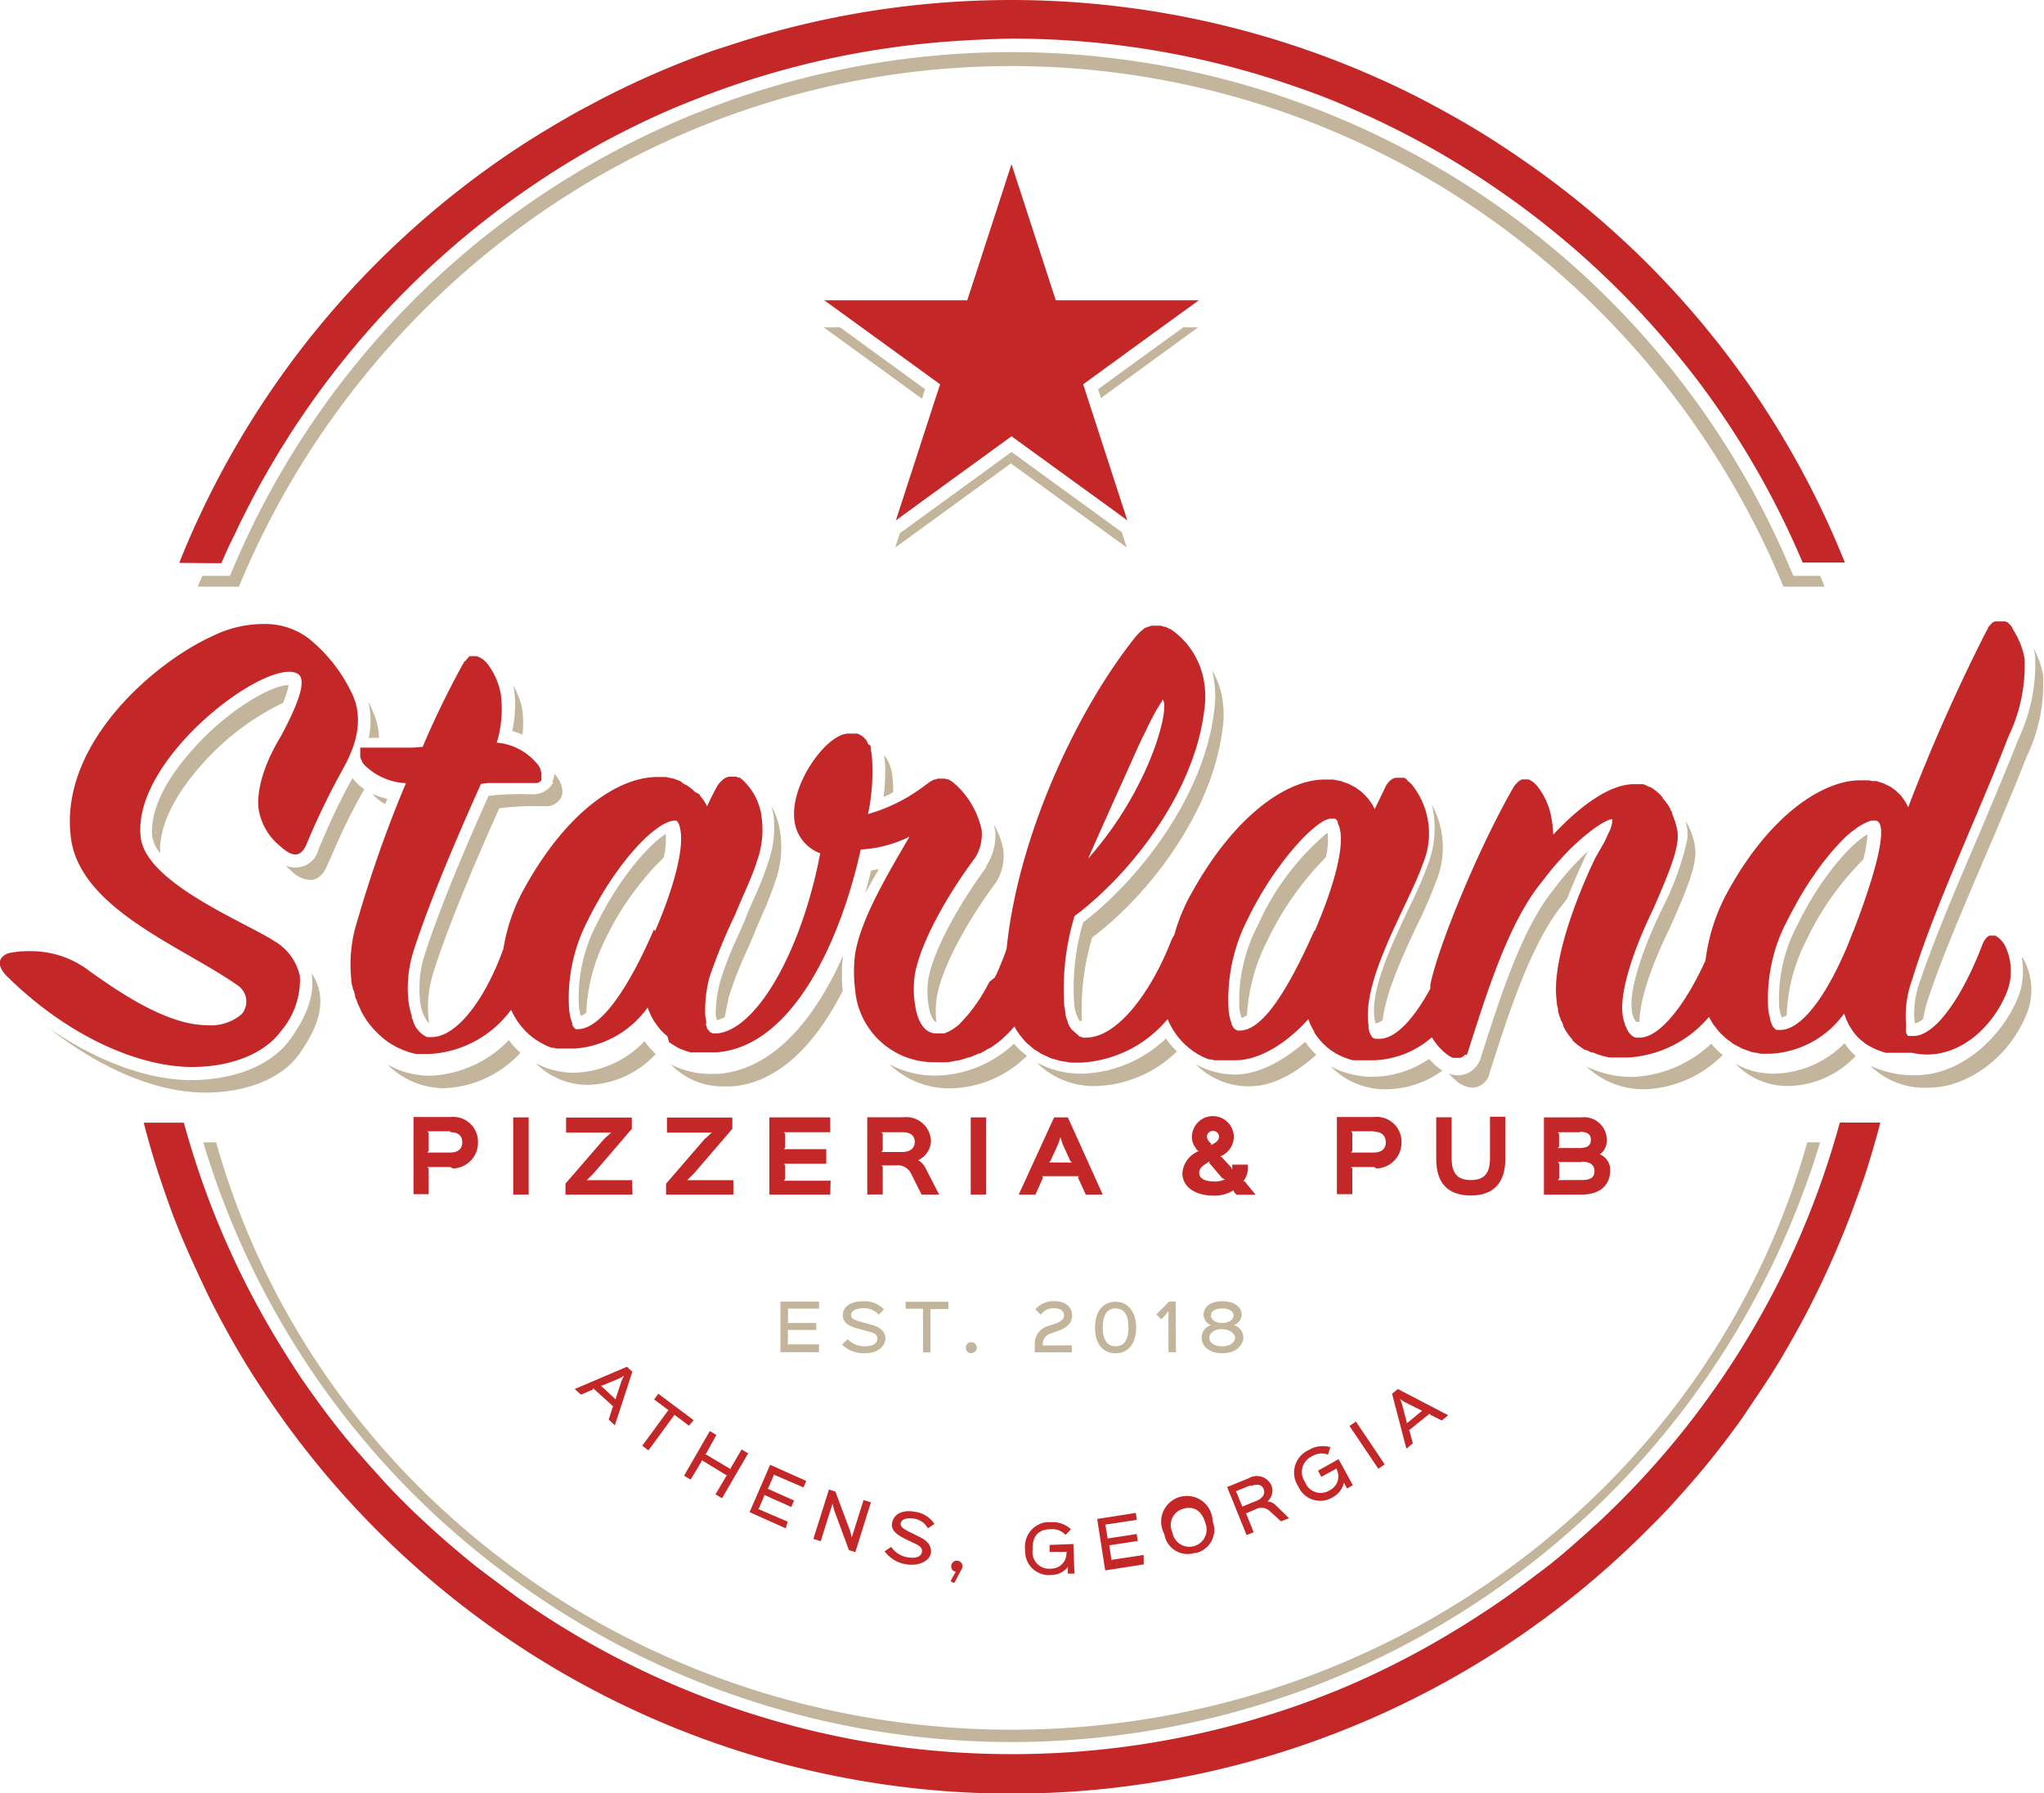 <?xml version="1.0" encoding="UTF-8"?> <svg xmlns="http://www.w3.org/2000/svg" id="Layer_1" data-name="Layer 1" width="158.87" height="139.38" viewBox="0 0 158.87 139.38"><defs><style>.cls-1{fill:#c42727;}.cls-2{fill:#c2b59b;}.cls-3{fill:none;}</style></defs><title>STARLAND_LOGO_v</title><g id="Layer_2" data-name="Layer 2"><path class="cls-1" d="M47.79,110.78l-.48-.44.32-1h.06l-1.6-1.45V108l-.94.4-.48-.44,4.06-1.73.42.39Zm.07-2v-.09l.47-1.42.17-.34h0l-.33.19-1.38.58h-.09Z"></path><path class="cls-1" d="M53.55,110.81l-1.15-.86V110l-2,2.73-.48-.36,2-2.73H52l-1.16-.87.33-.44,2.74,2.05Z"></path><path class="cls-1" d="M56.12,116.45l-.51-.3.85-1.44h.08l-2-1.22v.08L53.68,115l-.51-.3,2-3.47.51.3L54.87,113h-.08l2,1.19v-.08l.85-1.45.51.3Z"></path><path class="cls-1" d="M61.07,118.79l-2.81-1.26,1.6-3.68,2.81,1.26-.22.5-2.32-1v.08l-.43,1h-.08l2.1.94-.22.5-2.1-.94v.08l-.43,1h-.08l2.33,1Z"></path><path class="cls-1" d="M66.48,120.64l-.5-.16-1.14-3.09-.13-.52h0l-.92,2.92-.57-.18,1.21-3.84.5.16L66.08,119l.12.51h0l.92-2.92.57.18Z"></path><path class="cls-1" d="M70.36,121.57a2.48,2.48,0,0,1-1.6-1l.51-.34a1.88,1.88,0,0,0,1.21.8c.73.14,1.1-.06,1.17-.37s-.1-.49-.61-.72l-.69-.33c-.68-.34-1.15-.7-1-1.3s.73-1,1.82-.8a2.16,2.16,0,0,1,1.46.94l-.51.34a1.46,1.46,0,0,0-1-.74c-.73-.14-1.06.08-1.11.34s.17.43.8.74l.61.3c.76.35,1,.8.93,1.3S71.53,121.79,70.36,121.57Z"></path><path class="cls-1" d="M74.7,122.05l-.54,1-.28-.15.36-.66.08-.06a.44.44,0,1,1,.49-.39h0A.89.89,0,0,1,74.7,122.05Z"></path><path class="cls-1" d="M83.51,122.31H83v-.52h0a1.6,1.6,0,0,1-1.23.62,1.85,1.85,0,0,1-2.09-1.94,1.92,1.92,0,0,1,1.64-2.16l.32,0a2.13,2.13,0,0,1,1.6.55l-.42.44a1.41,1.41,0,0,0-1.18-.44c-1,0-1.42.64-1.38,1.6a1.29,1.29,0,0,0,1.45,1.46,1.18,1.18,0,0,0,1.18-1.17s0,0,0-.06l.06-.06-1.37,0v-.55l1.85-.07Z"></path><path class="cls-1" d="M88.9,121.59l-3,.47-.62-4,3-.47.08.54-2.51.38.07,0,.16,1,0,.07,2.27-.35.08.54-2.28.35.07,0,.16,1.06,0,.06,2.51-.38Z"></path><path class="cls-1" d="M92.9,120.69a1.83,1.83,0,0,1-2.4-1.45,2,2,0,1,1,3.75-1,1.84,1.84,0,0,1-1.35,2.48ZM92,117.26a1.31,1.31,0,0,0-.88,1.83,1.34,1.34,0,1,0,2.57-.7c-.23-.81-.75-1.38-1.7-1.13Z"></path><path class="cls-1" d="M100.19,118l-.62.25-.88-.8a.94.94,0,0,0-1.1-.14l-.8.34h.07l.58,1.44-.55.22-1.51-3.73,1.69-.69a1.25,1.25,0,0,1,1.7.46l.06.13a1.1,1.1,0,0,1-.32,1.22h0a1,1,0,0,1,.62.27Zm-3-2.55-1.19.48h.08l.45,1.1v.08l1.14-.46c.51-.21.69-.58.54-.93S97.7,115.32,97.24,115.5Z"></path><path class="cls-1" d="M105.15,115.44l-.45.25-.25-.46h0a1.6,1.6,0,0,1-.8,1.1,1.85,1.85,0,0,1-2.74-.8,1.92,1.92,0,0,1,.8-2.82,2.13,2.13,0,0,1,1.69-.23l-.18.58a1.41,1.41,0,0,0-1.26.14,1.34,1.34,0,0,0-.52,2,1.29,1.29,0,0,0,1.94.61,1.18,1.18,0,0,0,.52-1.58v-.1l-1.2.66-.26-.48,1.6-.9Z"></path><path class="cls-1" d="M107.63,113.82l-.5.34-2.24-3.33.5-.34Z"></path><path class="cls-1" d="M112.56,110l-.5.41-.91-.46v-.1l-1.66,1.34h.06l.26,1-.5.41-1.11-4.27.45-.37Zm-2-.37h-.08l-1.34-.67-.32-.22h0l.14.35.38,1.46v.08Z"></path><path class="cls-2" d="M63.66,105.1h-3v-3.93h3v.54H61.19l.06.06v1l-.06.06h2.25v.54H61.18l.06.06v1l-.06.06h2.48Z"></path><path class="cls-2" d="M67.21,105.18a2.4,2.4,0,0,1-1.76-.67l.43-.42a1.83,1.83,0,0,0,1.31.55c.72,0,1-.26,1-.58s-.19-.45-.72-.58l-.72-.19c-.71-.19-1.24-.45-1.24-1.06s.51-1.09,1.6-1.09a2.11,2.11,0,0,1,1.6.63l-.42.42a1.42,1.42,0,0,0-1.14-.51c-.73,0-1,.27-1,.54s.24.38.9.56l.63.17c.8.2,1.14.6,1.14,1.08S68.38,105.18,67.21,105.18Z"></path><path class="cls-2" d="M73.71,101.75H72.32v3.36h-.58v-3.39H70.39v-.54h3.33Z"></path><path class="cls-2" d="M75.53,105.18a.43.43,0,1,1,.39-.47s0,0,0,0a.38.38,0,0,1-.33.43Z"></path><path class="cls-2" d="M82.3,103.42l-.62.22a.86.86,0,0,0-.63.85v.08h2.26v.54H80.43v-.68a1.39,1.39,0,0,1,1-1.35l.53-.18c.57-.19.74-.39.74-.66s-.18-.56-.8-.56a1.2,1.2,0,0,0-1,.51l-.42-.42a1.81,1.81,0,0,1,1.44-.64c1,0,1.41.54,1.41,1.1S83,103.16,82.3,103.42Z"></path><path class="cls-2" d="M86.71,105.18c-1.07,0-1.6-.8-1.6-2s.58-2,1.6-2,1.6.86,1.6,2S87.78,105.18,86.71,105.18Zm0-3.49c-.74,0-1,.65-1,1.5s.28,1.45,1,1.45,1-.58,1-1.45-.24-1.49-1-1.49Z"></path><path class="cls-2" d="M91.4,105.1h-.58V101.9h0l-.24.31-.33.33-.37-.38,1-1h.5Z"></path><path class="cls-2" d="M95,105.18c-1.1,0-1.6-.62-1.6-1.18a1,1,0,0,1,.74-1h0a.88.88,0,0,1-.59-.8c0-.55.42-1.06,1.46-1.06s1.5.52,1.5,1.06a.92.92,0,0,1-.61.8h0a1,1,0,0,1,.74,1C96.59,104.56,96.1,105.18,95,105.18Zm0-1.88c-.66,0-1,.34-1,.68s.3.66,1,.66,1-.39,1-.66-.38-.67-1-.67Zm0-1.6c-.67,0-.88.31-.88.55s.26.58.88.58.88-.34.88-.58S95.66,101.7,95,101.7Z"></path><path class="cls-1" d="M35,90.71H33.21l.11.11v2H32.14v-6H35a1.93,1.93,0,0,1,2.15,2,2,2,0,0,1-1.93,2Zm0-2.78H33.21l.11.11v1.42l-.11.12H35c.67,0,.93-.35.93-.8S35.67,88,35,88Z"></path><path class="cls-1" d="M41.09,92.85h-1.2v-6h1.2Z"></path><path class="cls-1" d="M49.16,92.85H43.95V92l3-3.47.56-.5H44V86.86h5.11v.88l-3,3.49-.51.5h3.53Z"></path><path class="cls-1" d="M57,92.85H51.77V92l3-3.47.56-.5H51.84V86.86h5.08v.88l-3,3.49-.51.5H57Z"></path><path class="cls-1" d="M64.53,92.85H59.8v-6h4.73V88H60.92l.11.12v1.08l-.11.12h3.3v1.13h-3.3l.11.12v1.08l-.11.12h3.64Z"></path><path class="cls-1" d="M73,92.85H71.63l-.8-1.6a1.16,1.16,0,0,0-1.22-.67H68.5l.11.11v2.15h-1.2v-6h2.77a1.93,1.93,0,0,1,2.18,1.88,1.73,1.73,0,0,1-1,1.46h0a1.38,1.38,0,0,1,.58.62ZM70.18,88H68.5l.11.11v1.31l-.11.12h1.6c.74,0,1-.37,1-.8S70.8,88,70.18,88Z"></path><path class="cls-1" d="M76.65,92.85h-1.2v-6h1.2Z"></path><path class="cls-1" d="M85.71,92.85H84.39l-.6-1.32.07-.11H81l.07.11-.59,1.32h-1.3l2.75-6H83Zm-2.4-2.49-.12-.12-.59-1.3-.18-.55h0l-.18.54-.59,1.3-.12.12Z"></path><path class="cls-1" d="M97.59,92.86H96.1l-.2-.23V92.5h0a2.8,2.8,0,0,1-1.6.43c-1.26,0-2.4-.58-2.4-1.76a2,2,0,0,1,1.3-1.71h-.07a1.44,1.44,0,0,1-.2-.22c0-.06-.08-.13-.11-.18a1.47,1.47,0,0,1-.18-.68,1.63,1.63,0,1,1,3.26,0,1.66,1.66,0,0,1-1.06,1.5l.12.06.74.8.07.17h0a2.4,2.4,0,0,0,0-.39H97v.3a1.79,1.79,0,0,1-.37,1h.11ZM95,91.58,94,90.4v-.13l-.22.15a2.17,2.17,0,0,0-.31.22.68.68,0,0,0-.26.54c0,.36.34.64,1.15.65a1.6,1.6,0,0,0,.86-.18ZM94.3,87.9a.46.46,0,0,0-.49.44v0a.58.58,0,0,0,.14.35l.18.21V89c.45-.22.62-.4.62-.69A.46.46,0,0,0,94.3,87.9Z"></path><path class="cls-1" d="M106.8,90.71H105l.11.11v2h-1.2v-6h2.87a1.93,1.93,0,0,1,2.15,2,2,2,0,0,1-1.93,2Zm0-2.78H105l.11.11v1.42l-.11.12h1.78c.67,0,.93-.35.93-.8s-.26-.82-.93-.82Z"></path><path class="cls-1" d="M117,90.08c0,1.8-.86,2.84-2.68,2.84s-2.69-1-2.69-2.84V86.84h1.2V90c0,1.14.39,1.72,1.49,1.72s1.49-.58,1.49-1.72v-3.2H117Z"></path><path class="cls-1" d="M122.93,92.85H120v-6h2.89a1.77,1.77,0,0,1,2,1.73,1.34,1.34,0,0,1-.54,1.14h0a1.31,1.31,0,0,1,.8,1.3C125.12,92.17,124.3,92.85,122.93,92.85ZM122.8,88h-1.73l.11.12v1l-.11.11h1.73c.69,0,.85-.3.85-.65s-.2-.61-.84-.61Zm.13,2.32h-1.85l.11.12V91.6l-.11.12h1.85c.8,0,1-.29,1-.7S123.67,90.29,122.93,90.29Z"></path><polygon class="cls-3" points="90.28 25.44 90.28 25.44 93.18 23.34 93.18 23.34 90.28 25.44"></polygon><path class="cls-3" d="M144.87,91.51q-.46,1.4-1,2.77Z"></path><path class="cls-3" d="M143.33,95.63q-.54,1.35-1.14,2.67Q142.79,97,143.33,95.63Z"></path><path class="cls-3" d="M138.91,104.71q-.72,1.24-1.49,2.45Q138.19,106,138.91,104.71Z"></path><path class="cls-3" d="M142.2,98.31q-.89,2-1.89,3.89Q141.3,100.31,142.2,98.31Z"></path><polygon class="cls-3" points="86.67 39.75 87.62 40.45 86.67 39.75 86.67 39.75"></polygon><polygon class="cls-3" points="72.5 31.61 69.63 40.45 69.63 40.45 72.5 31.61 72.5 31.61"></polygon><path class="cls-3" d="M110.22,7.56q1,.52,2,1.07Q111.23,8.08,110.22,7.56Z"></path><path class="cls-3" d="M24.14,26.19a69.56,69.56,0,0,1,5.08-5.68A69.56,69.56,0,0,0,24.14,26.19Z"></path><path class="cls-3" d="M78.62,0h0a69.56,69.56,0,0,1,24.13,4.3A69.56,69.56,0,0,0,78.62,0Z"></path><polygon class="cls-3" points="78.62 12.76 78.62 12.76 82.06 23.34 78.62 12.76"></polygon><path class="cls-3" d="M137.43,107.15l-1.6,2.4Q136.66,108.36,137.43,107.15Z"></path><path class="cls-3" d="M45,8.64l1.6-.86Z"></path><path class="cls-3" d="M17.63,103.46q-.7-1.26-1.34-2.54Q16.95,102.2,17.63,103.46Z"></path><path class="cls-3" d="M14.3,87.25H11.17q.74,2.88,1.72,5.64-1-2.77-1.72-5.64Z"></path><path class="cls-3" d="M14.47,97q-.85-2-1.6-4.08Q13.61,95,14.47,97Z"></path><path class="cls-3" d="M16.15,43.77H13.92A69.56,69.56,0,0,1,24.14,26.19,69.56,69.56,0,0,0,13.9,43.78Z"></path><path class="cls-3" d="M135,110.7q-1.67,2.3-3.52,4.45Q133.34,113,135,110.7Z"></path><path class="cls-3" d="M20.6,108.35q-.8-1.18-1.54-2.4Q19.81,107.16,20.6,108.35Z"></path><path class="cls-3" d="M110.57,131.64a69.67,69.67,0,0,1-6.46,2.93A69.68,69.68,0,0,0,110.57,131.64Z"></path><path class="cls-3" d="M127.64,119.26a69.88,69.88,0,0,1-17.07,12.38A69.88,69.88,0,0,0,127.64,119.26Z"></path><path class="cls-3" d="M130.56,116.19q-.94,1.06-1.93,2.06Q129.61,117.25,130.56,116.19Z"></path><path class="cls-3" d="M78.62,139.38a69.62,69.62,0,0,0,25.49-4.8A69.62,69.62,0,0,1,78.62,139.38Z"></path><path class="cls-2" d="M78.62,136.35q-2.12,0-4.21-.13Q76.5,136.35,78.62,136.35Z"></path><path class="cls-2" d="M70.27,135.83q2.05.26,4.15.39Q72.33,136.09,70.27,135.83Z"></path><path class="cls-2" d="M67.54,135.43q1.36.22,2.73.4Q68.92,135.66,67.54,135.43Z"></path><path class="cls-2" d="M38.73,121.89A65.67,65.67,0,0,0,141.47,88.79h-1c-7.58,26.92-32.9,45.65-61.85,45.65S24.38,115.7,16.8,88.79h-1A65,65,0,0,0,38.73,121.89Z"></path><path class="cls-2" d="M62.18,134.3q1.32.34,2.66.62Q63.5,134.64,62.18,134.3Z"></path><path class="cls-2" d="M73.55,3.22q-2.52.19-5,.57Q71,3.41,73.55,3.22Z"></path><path class="cls-2" d="M18.16,41.59a66.44,66.44,0,0,1,14.34-20A66.44,66.44,0,0,0,18.16,41.59Z"></path><path class="cls-2" d="M112.18,12.08a66.36,66.36,0,0,0-6.71-3.42A66.36,66.36,0,0,1,112.18,12.08Z"></path><path class="cls-2" d="M139.39,44.76l-.26-.61a65.69,65.69,0,0,0-121,0l-.26.61H15.72c-.11.28-.24.56-.35.84h3.2A65.93,65.93,0,0,1,41.64,16.81a64.34,64.34,0,0,1,73.92,0A65.93,65.93,0,0,1,138.62,45.6h3.2c-.11-.28-.23-.56-.35-.84h-2.08Z"></path><path class="cls-2" d="M105.47,8.65q-2.29-1-4.65-1.84Q103.18,7.64,105.47,8.65Z"></path><path class="cls-2" d="M73.55,3.22Q76.07,3,78.62,3h0Q76.11,3,73.55,3.22Z"></path><polygon class="cls-2" points="85.57 30.94 93.13 25.44 91.97 25.44 85.35 30.25 85.57 30.94"></polygon><polygon class="cls-2" points="88.68 26.6 90.28 25.44 90.28 25.44 88.68 26.6"></polygon><polygon class="cls-2" points="78.62 33.91 72.29 38.51 78.62 33.91 86.67 39.75 86.67 39.75 78.62 33.91"></polygon><polygon class="cls-2" points="73.07 29.87 72.5 31.61 72.5 31.61 73.07 29.87"></polygon><polygon class="cls-2" points="65.29 25.44 64.02 25.44 71.66 30.99 71.9 30.25 65.29 25.44"></polygon><polygon class="cls-2" points="78.62 35.13 70.21 41.25 69.94 41.44 69.58 42.56 78.57 36.02 87.58 42.56 87.19 41.35 87.04 41.25 78.62 35.13"></polygon><path class="cls-1" d="M124.22,118.34q-1,.91-2,1.79t-2.05,1.7l-2.13,1.6q-1.08.8-2.19,1.54t-2.25,1.45l-1.14.69a66.71,66.71,0,0,1-8.37,4.21l-1.26.5q-1.89.74-3.82,1.35l-1.3.4a66.67,66.67,0,0,1-19.06,2.77h0q-2.12,0-4.21-.13t-4.15-.39q-1.38-.18-2.73-.4t-2.69-.51q-1.34-.28-2.66-.62a66.69,66.69,0,0,1-21.9-10.07l-1.09-.8-2.13-1.6q-1-.8-2.05-1.7t-2-1.79q-2-1.83-3.76-3.81-.9-1-1.77-2-1.73-2.05-3.29-4.26-.8-1.1-1.52-2.24-1.1-1.7-2.11-3.48-.67-1.18-1.3-2.4a66.52,66.52,0,0,1-5-12.88H11.17q.74,2.88,1.72,5.64Q13.61,95,14.49,97t1.82,3.94q.65,1.29,1.34,2.54t1.44,2.48q.74,1.22,1.54,2.4a69.7,69.7,0,0,0,44.91,29.8q1.42.27,2.86.49a69.73,69.73,0,0,0,59.27-19.37l1-1q1-1,1.93-2.06l.94-1.06q1.85-2.14,3.52-4.45.42-.58.8-1.16.8-1.17,1.6-2.4t1.49-2.45q.72-1.24,1.39-2.51,1-1.91,1.89-3.89.59-1.32,1.14-2.67.27-.68.53-1.36.51-1.37,1-2.77.69-2.09,1.25-4.25H143A66.4,66.4,0,0,1,124.22,118.34Z"></path><path class="cls-1" d="M16.15,43.77h1.06q.46-1.1,1-2.17A67.53,67.53,0,0,1,47.27,10.85q1.11-.59,2.24-1.14,2.25-1.1,4.58-2a66.09,66.09,0,0,1,14.46-3.9q2.49-.38,5-.57T78.62,3h0q2.55,0,5.07.19a66.36,66.36,0,0,1,17.13,3.59q2.36.8,4.65,1.84a66.36,66.36,0,0,1,6.71,3.42q2.17,1.27,4.27,2.72a67.09,67.09,0,0,1,12.38,11q1.55,1.77,3,3.65.71.94,1.39,1.9a66.61,66.61,0,0,1,6.89,12.41h3.28A69.24,69.24,0,0,0,118.17,12.3q-2.89-2-5.93-3.66-1-.55-2-1.07A69.9,69.9,0,0,0,57.89,3.14l-2.48.8a69.08,69.08,0,0,0-8.79,3.82L45,8.62c-2,1.12-4,2.33-5.93,3.66a70.36,70.36,0,0,0-9.83,8.2A69.48,69.48,0,0,0,13.93,43.75Z"></path><polygon class="cls-1" points="93.18 23.34 82.06 23.34 78.62 12.76 75.18 23.34 64.07 23.34 73.07 29.87 72.5 31.61 69.63 40.45 72.29 38.51 78.62 33.91 86.67 39.75 87.62 40.45 84.19 29.87 88.68 26.6 90.28 25.44 93.18 23.34"></polygon><path class="cls-3" d="M85.28,83.92h-.45A4.18,4.18,0,0,1,85.28,83.92Z"></path><path class="cls-3" d="M113.44,83.59h0l.3.22Z"></path><path class="cls-3" d="M114.44,84.07h0Z"></path><path class="cls-3" d="M136.5,83.29h0c.1.06.2.12.31.17C136.7,83.41,136.6,83.35,136.5,83.29Z"></path><path class="cls-3" d="M7.14,76.32l-.32-.17Z"></path><path class="cls-3" d="M14.73,80.69l.25.07Z"></path><path class="cls-3" d="M6.56,76l-.26-.11Z"></path><path class="cls-3" d="M6,75.82l-.25-.09Z"></path><path class="cls-3" d="M5.48,75.66l-.3-.07Z"></path><path class="cls-3" d="M9,77.54l-.29-.2Z"></path><path class="cls-3" d="M11.13,79,11,78.89Z"></path><path class="cls-3" d="M12.38,79.67l-.18-.09Z"></path><path class="cls-3" d="M10.55,78.64l-.19-.12Z"></path><path class="cls-3" d="M11.83,79.38l-.25-.14Z"></path><path class="cls-3" d="M1.62,75.1h0a7.67,7.67,0,0,1,1.77-.18,8,8,0,0,1,4.66,1.4c1.45,1.06,5.84,4.3,9.07,4.3a3.2,3.2,0,0,0,2.36-.69.9.9,0,0,0,.24-.7,1.26,1.26,0,0,0-.51-.8l-.18-.12a1.48,1.48,0,0,1-.29.51,3.66,3.66,0,0,1-2.73.86h0c-3.12,0-7-2.68-9.36-4.4a7.43,7.43,0,0,0-4.38-1.37h0a7,7,0,0,0-1.65.16c-.71.27-1,.86-.13,1.77L.68,76A1.41,1.41,0,0,1,1.62,75.1Z"></path><path class="cls-3" d="M22.49,58.53c2-3.77,1.6-4.2,1.53-4.23a.8.8,0,0,0-.42-.09,2.32,2.32,0,0,0-.38,0,21.25,21.25,0,0,1-1.42,3.07c-1.45,2.4-1.86,4.41-1.7,5.6a4.15,4.15,0,0,0,.67,1.75.45.45,0,0,0,0-.22A9.82,9.82,0,0,1,22.49,58.53Z"></path><path class="cls-3" d="M22.22,73.92a5.87,5.87,0,0,0-.93-.8c-1.33-.86-4.48-2.25-7-3.94a34,34,0,0,0,6,3.7C21.07,73.3,21.75,73.64,22.22,73.92Z"></path><path class="cls-3" d="M9.71,56.47a23.44,23.44,0,0,1,7.79-6,9.42,9.42,0,0,1,4.25-1h0a6,6,0,0,1,3,.74c-.21-.2-.42-.39-.66-.58a5.6,5.6,0,0,0-3.43-1.13h0a8.89,8.89,0,0,0-4,.92C12,51.47,4.52,57.87,5.52,65.18a6.54,6.54,0,0,0,.8,2.29,6.74,6.74,0,0,1-.15-.8C5.56,62.45,7.75,58.79,9.71,56.47Z"></path><path class="cls-3" d="M7.82,76.74q-.23-.17-.49-.32Z"></path><path class="cls-3" d="M4.91,75.52l-.3-.06Z"></path><path class="cls-3" d="M139,83.92h-.43A3.89,3.89,0,0,1,139,83.92Z"></path><path class="cls-3" d="M22,54.11l-.18.07Z"></path><path class="cls-3" d="M11.46,83.6l.47.15Z"></path><path class="cls-3" d="M18.81,56l-.22.17Z"></path><path class="cls-3" d="M17.75,56.78l-.22.19Z"></path><path class="cls-3" d="M18.28,56.33l-.22.18Z"></path><path class="cls-3" d="M23.27,67.57l-.06,0Z"></path><path class="cls-3" d="M12.36,83.88l.45.12Z"></path><path class="cls-3" d="M17.24,57.23l-.22.2Z"></path><path class="cls-3" d="M13.25,84.09l.41.09Z"></path><path class="cls-3" d="M68.81,60h0a2.06,2.06,0,0,0,.06.3C68.85,60.18,68.84,60.08,68.81,60Z"></path><path class="cls-3" d="M131.15,65.23h0a1.7,1.7,0,0,0,.08.32C131.21,65.44,131.18,65.34,131.15,65.23Z"></path><path class="cls-3" d="M43,60.84h0a2.47,2.47,0,0,1,.14.23Z"></path><path class="cls-3" d="M14.09,84.25l.38.06Z"></path><path class="cls-3" d="M10.55,83.29l.46.18Z"></path><path class="cls-3" d="M42.36,62.22Z"></path><path class="cls-3" d="M16.72,57.7l-.22.21Z"></path><path class="cls-3" d="M12.15,64.58a.42.42,0,0,1-.06.25A.42.42,0,0,0,12.15,64.58Z"></path><path class="cls-3" d="M14.55,60.08l.07-.1Z"></path><path class="cls-3" d="M12.33,64l-.08.26Z"></path><path class="cls-3" d="M13.63,61.32l.12-.19Z"></path><path class="cls-3" d="M19.35,55.58l-.21.14Z"></path><path class="cls-3" d="M12.67,63.07l.12-.26Z"></path><path class="cls-3" d="M13.27,61.93l.14-.24Z"></path><path class="cls-3" d="M13,62.49l.13-.25Z"></path><path class="cls-3" d="M14,60.73l.14-.2Z"></path><path class="cls-3" d="M20.95,54.59l-.1,0Z"></path><path class="cls-3" d="M21.5,54.32l-.16.07Z"></path><path class="cls-3" d="M16.21,58.2,16,58.4Z"></path><path class="cls-3" d="M19.85,55.24l-.18.12Z"></path><path class="cls-3" d="M15.17,59.29l-.13.14Z"></path><path class="cls-3" d="M15.69,58.73l-.18.19Z"></path><path class="cls-3" d="M12.44,63.66l.1-.26Z"></path><path class="cls-3" d="M12,65.13v.22S12,65.24,12,65.13Z"></path><path class="cls-3" d="M20.36,54.93l-.12.07Z"></path><path class="cls-3" d="M118.12,60.08h0Z"></path><path class="cls-3" d="M154.81,72.67h0Z"></path><path class="cls-3" d="M108.19,60.11h0Z"></path><path class="cls-3" d="M65.94,56.94h0Z"></path><path class="cls-3" d="M147.61,61.79s-.07-.1-.12-.15S147.57,61.75,147.61,61.79Z"></path><path class="cls-3" d="M56.81,60.23h0Z"></path><path class="cls-3" d="M140.38,73.12a13.79,13.79,0,0,0-1.51,5.8c1-.58,2.59-2.6,4.21-6.88a46.23,46.23,0,0,0,1.78-5.24A22.43,22.43,0,0,0,140.38,73.12Z"></path><path class="cls-3" d="M145,66h0l-.07.06Z"></path><path class="cls-3" d="M96.9,78.91c.76-.52,2.15-2.12,4.31-7A25.94,25.94,0,0,0,103,66.62a23.86,23.86,0,0,0-4.5,6.51A14.49,14.49,0,0,0,96.9,78.91Z"></path><path class="cls-3" d="M54.26,61.74l0-.06Z"></path><path class="cls-3" d="M47.07,73.05a13.94,13.94,0,0,0-1.46,5.67c.94-.69,2.45-2.59,4.27-6.82a26.23,26.23,0,0,0,1.74-5.24A22.3,22.3,0,0,0,47.07,73.05Z"></path><path class="cls-3" d="M128.92,61.74l0-.06Z"></path><path class="cls-3" d="M24,53.77a1,1,0,0,1,.28.12A1,1,0,0,0,24,53.77Z"></path><path class="cls-3" d="M23.53,50.24l.22.08Z"></path><path class="cls-3" d="M13.75,80.32l-.29-.12Z"></path><path class="cls-3" d="M24.14,50.51l-.22-.1Z"></path><path class="cls-3" d="M14.37,80.57l-.28-.1Z"></path><path class="cls-3" d="M22.89,50.08l-.24,0Z"></path><path class="cls-3" d="M23.1,50.12l.24.06Z"></path><path class="cls-3" d="M13,80l-.2-.1Z"></path><path class="cls-3" d="M25.14,51.09l-.38-.26Z"></path><path class="cls-3" d="M15.35,80.88l.26.06Z"></path><path class="cls-3" d="M24.36,50.59l.3.18Z"></path><path class="cls-2" d="M27.46,60.56l-.06-.09a49.77,49.77,0,0,0-2.34,4.84l-.29.66a1.85,1.85,0,0,1-2.58,1.29c.13.13.26.26.4.38a2.33,2.33,0,0,0,1.5.76c.86,0,1.23-.87,1.35-1.15l.3-.66a47.4,47.4,0,0,1,2.48-5.08h0l.09-.17A3.93,3.93,0,0,1,27.46,60.56ZM24.06,67.9Zm-.8-.37.06,0Zm.32.22h0Zm.3.13Zm.4,0Zm.13,0Zm.12-.07Zm.11-.1v0Zm.14-.17v0Zm.06-.09v0Zm.09-.16v0Z"></path><path class="cls-2" d="M22.23,54h0a3.61,3.61,0,0,0,.2-.75c-1.38,0-4.8,2-7.4,4.95-2.24,2.46-3.37,4.87-3.2,6.78a2.68,2.68,0,0,0,.62,1.34c-.12-2,1.06-4.5,3.33-7A19.88,19.88,0,0,1,22,54.63c.1-.24.18-.46.25-.63Zm-.44.18.18-.07ZM16.5,57.93l.22-.21Zm.51-.48.22-.2Zm.52-.46.22-.19Zm.53-.44.22-.18Zm.53-.42L18.8,56Zm.54-.39.21-.14Zm.54-.37.18-.12Zm.58-.36.12-.07Zm.62-.36.1,0Zm.48-.25.16-.07Zm-5.13,3.81-.21.21Zm-.51.52-.18.19Zm-.52.58-.13.14Zm-2.73,4.37.1-.26ZM12,65.42v-.22a.42.42,0,0,1,0,.2Zm.09-.58a.42.42,0,0,1,.06-.25.51.51,0,0,1-.06.22Zm.14-.58.08-.26ZM14.6,60l-.07.1Zm-.42.55-.14.2Zm-.42.57-.15.23Zm-.37.57-.14.24Zm-.33.58-.1.22Zm-.3.58-.12.26Z"></path><path class="cls-2" d="M22.55,80.79c-1.44,2-4.31,3.15-7.69,3.16S7.41,82.44,3.71,79.84c3.43,2.72,7.92,5.08,12.26,5.08,3.2,0,5.95-1.1,7.29-3s1.78-3.32,1.6-4.66a3.69,3.69,0,0,0-.64-1.6v0C24.47,77.24,23.92,78.88,22.55,80.79ZM11,83.46l-.46-.18Zm4.21.93h0Zm-.8-.08L14,84.24Zm-.8-.13-.41-.09ZM12.78,84l-.45-.12Zm-.87-.24-.47-.15Zm4.07.66h0Z"></path><path class="cls-2" d="M28.66,57.35h.8a5.27,5.27,0,0,0-.38-1.81,9.68,9.68,0,0,0-.45-1A6.29,6.29,0,0,1,28.66,57.35Z"></path><path class="cls-2" d="M39.55,80.84a8.92,8.92,0,0,1-6.16,2.77,6.59,6.59,0,0,1-3.28-.88,6.25,6.25,0,0,0,4.4,1.85,8.51,8.51,0,0,0,5.94-2.75A6.4,6.4,0,0,1,39.55,80.84Zm-5,3.24h0Z"></path><path class="cls-2" d="M51.74,81.29l.15.13Z"></path><path class="cls-2" d="M84.16,83.45a7.4,7.4,0,0,1-3.58-.86,6.28,6.28,0,0,0,4.69,1.82,9.4,9.4,0,0,0,6.21-2.69,6.55,6.55,0,0,1-.86-1A9.85,9.85,0,0,1,84.16,83.45Zm1.12.47h0Z"></path><path class="cls-2" d="M44.65,83.38a6.4,6.4,0,0,1-3-.74,5.68,5.68,0,0,0,4.12,1.68,7.42,7.42,0,0,0,5.2-2.4,5.6,5.6,0,0,1-.87-1A7.84,7.84,0,0,1,44.65,83.38Zm1.12.47Z"></path><path class="cls-2" d="M65.53,74.27c-2.17,4.91-5.41,8.87-9.73,9.2l-.47,0a6.66,6.66,0,0,1-3.2-.75,5.6,5.6,0,0,0,4.28,1.72h.48c3.67-.28,6.55-3.37,8.61-7.43A11.75,11.75,0,0,1,65.53,74.27ZM56.41,84Z"></path><path class="cls-2" d="M95.94,83.52a6.46,6.46,0,0,1-3-.8,5.75,5.75,0,0,0,4.2,1.71c2.11,0,4-1.4,5.17-2.45a5.74,5.74,0,0,1-.86-1C100.15,82.08,98.15,83.52,95.94,83.52Zm1.12.47Z"></path><path class="cls-2" d="M41.24,60.76Z"></path><path class="cls-2" d="M84.16,82.45h-.45A4.18,4.18,0,0,1,84.16,82.45Z"></path><path class="cls-2" d="M113.32,82.61h0Z"></path><path class="cls-2" d="M133,81.12a9.48,9.48,0,0,1-6,2.58,8,8,0,0,1-3.68-.8,6.4,6.4,0,0,0,4.8,1.75A9,9,0,0,0,133.9,82,6.4,6.4,0,0,1,133,81.12Zm-4.88,3Z"></path><path class="cls-2" d="M123.43,66.16a21,21,0,0,0-2.69,3h0c-2.44,3-4.11,8.27-5.6,12.89a1.93,1.93,0,0,1-1.69,1.53l.3.22-.3-.22h-.12a2,2,0,0,1-.74-.15,5.75,5.75,0,0,0,.5.49,2.13,2.13,0,0,0,1.36.62,1.43,1.43,0,0,0,1.34-1.18c1.49-4.67,3.2-10,5.67-13.06l.35-.46c.63-1.6,1.25-2.93,1.49-3.43Zm-9,17.92h0Z"></path><path class="cls-2" d="M67.25,69.43c.34-.64.7-1.26,1.06-1.87l-.6.09C67.57,68.25,67.41,68.84,67.25,69.43Z"></path><path class="cls-2" d="M137.91,83.45a6.67,6.67,0,0,1-1.42-.15c.1.06.2.12.31.17-.11,0-.21-.11-.31-.17a6.12,6.12,0,0,1-1.6-.62,5.6,5.6,0,0,0,4.17,1.73,7.36,7.36,0,0,0,5.17-2.33,5,5,0,0,1-.86-1A7.89,7.89,0,0,1,137.91,83.45Zm1.12.47h0Z"></path><path class="cls-2" d="M111.08,82.3a7.86,7.86,0,0,1-4.31,1.39,6.92,6.92,0,0,1-3.33-.8,5.87,5.87,0,0,0,4.44,1.77,7.44,7.44,0,0,0,4.23-1.45,3.81,3.81,0,0,1-.49-.36A6.28,6.28,0,0,1,111.08,82.3Zm-3.2,1.86Z"></path><path class="cls-2" d="M137.91,82.45h-.43A3.89,3.89,0,0,1,137.91,82.45Z"></path><path class="cls-2" d="M129,61.8l-.06-.06h0Z"></path><path class="cls-2" d="M147.71,61.93l-.1-.14h0Z"></path><path class="cls-2" d="M134.28,81h0L134.2,81l.08.07h0a2.27,2.27,0,0,0,.2.19A1.5,1.5,0,0,1,134.28,81Z"></path><path class="cls-2" d="M105.88,62l-.21-.28h0C105.74,61.8,105.81,61.93,105.88,62Z"></path><path class="cls-2" d="M39.81,56.81a5.83,5.83,0,0,1,.8.3,8.23,8.23,0,0,0,0-1.86,5.94,5.94,0,0,0-.73-2,4.85,4.85,0,0,1,.1.5A9.3,9.3,0,0,1,39.81,56.81Z"></path><path class="cls-2" d="M139.71,71.88a12.16,12.16,0,0,0-1.42,6.4,2.74,2.74,0,0,0,.2.8,1.34,1.34,0,0,0,.38-.16,13.79,13.79,0,0,1,1.51-5.8,22.43,22.43,0,0,1,4.45-6.32q.11-.46.18-.8l-.07,0L145,66a7.51,7.51,0,0,0,.15-1.15C144.07,65.43,141.67,67.87,139.71,71.88Z"></path><path class="cls-2" d="M28.94,61.7h0a3.56,3.56,0,0,0,1,.8l.16-.41A6.54,6.54,0,0,1,28.94,61.7Z"></path><path class="cls-2" d="M111,67.16a34.83,34.83,0,0,1-1.49,3.42c-1.33,2.81-3,6.32-2.68,8.55a2.1,2.1,0,0,0,.1.42,1.6,1.6,0,0,0,.54-.26c.26-2.25,1.6-5.09,2.71-7.46a34.56,34.56,0,0,0,1.46-3.37,6.93,6.93,0,0,0-.35-5.92A7.92,7.92,0,0,1,111,67.16Z"></path><path class="cls-2" d="M94.36,55.33c-.8,6.55-5.78,13-10.17,16.36a17.88,17.88,0,0,0-.7,6.32,2.93,2.93,0,0,0,.42,1.34h.18a19.34,19.34,0,0,1,.8-6.48c4.35-3.27,9.32-9.67,10.12-16.15a7.4,7.4,0,0,0,0-2.4,6.32,6.32,0,0,0-.8-2.22,6.34,6.34,0,0,1,.14.7A8.29,8.29,0,0,1,94.36,55.33Z"></path><path class="cls-2" d="M131.15,65.23a1.7,1.7,0,0,0,.08.32,1.25,1.25,0,0,0-.08-.32,22.5,22.5,0,0,1-2,5.48h0c-1.6,3.32-2.51,6.28-2.32,7.71a1.64,1.64,0,0,0,.34,1,.8.8,0,0,0,.26,0c0-1.65.9-4.33,2.4-7.39,1.32-3,2.1-4.85,1.92-6.2a5.52,5.52,0,0,0-.72-2,3.72,3.72,0,0,0,.1.5A3.87,3.87,0,0,1,131.15,65.23Z"></path><path class="cls-2" d="M43.12,61.08c0-.07-.09-.15-.14-.23h0a1.77,1.77,0,0,1-1.73.88h-.48a7.4,7.4,0,0,0-.8,0,17.53,17.53,0,0,0-2,.13c-1.6,3.57-3.73,8.51-4.94,12.28a8.55,8.55,0,0,0-.38,3.61,3.2,3.2,0,0,0,.67,1.78.49.49,0,0,0,0-.26,9,9,0,0,1,.42-3.85c1.24-3.89,3.46-9,5.06-12.59a18.76,18.76,0,0,1,2.29-.17,7.9,7.9,0,0,1,.8,0h.42A1.3,1.3,0,0,0,43.6,62c.16-.3.23-.84-.32-1.64l-.19-.23a1.53,1.53,0,0,1-.16.62A2.65,2.65,0,0,1,43.12,61.08Zm-.75,1.14h0Z"></path><path class="cls-2" d="M157.13,74.37a5.81,5.81,0,0,1-.16,2.84h0c-1.11,3.08-4.32,6.35-8.06,6.36a7.84,7.84,0,0,1-3.54-.74,6,6,0,0,0,4.66,1.7c2.63,0,6.17-2.12,7.6-6a5,5,0,0,0-.33-3.94ZM150,84.07Z"></path><path class="cls-2" d="M76.65,67.32v.1c-1.77,2.4-4,6.08-4.49,8.63a6.48,6.48,0,0,0,0,2c.12.9.41,1.34.62,1.39a6.89,6.89,0,0,1,.06-2.07c.5-2.63,2.78-6.4,4.58-8.79h0a3.91,3.91,0,0,0,.57-2.46,5.69,5.69,0,0,0-.73-2,3.4,3.4,0,0,0,.1.48A4.39,4.39,0,0,1,76.65,67.32Z"></path><path class="cls-2" d="M68.81,60a2.4,2.4,0,0,0,.06.31.51.51,0,0,0-.06-.3,17,17,0,0,1-.14,1.94c.25-.11.5-.23.75-.37a8.92,8.92,0,0,0-.07-1.34,3,3,0,0,0-.63-1.54h0A9.22,9.22,0,0,1,68.81,60Z"></path><path class="cls-2" d="M59.68,67.1a24.78,24.78,0,0,1-1.09,2.76c-.22.5-.45,1-.67,1.6-.18.42-.37.86-.56,1.28A27,27,0,0,0,56,76.2a10.11,10.11,0,0,0-.37,2.69,2,2,0,0,0,.1.41,2.46,2.46,0,0,0,.61-.25c.08-.5.19-1,.3-1.52A27.25,27.25,0,0,1,58,74c.18-.42.38-.85.55-1.27s.45-1.07.67-1.6a24.3,24.3,0,0,0,1.07-2.72,7.68,7.68,0,0,0,.37-3.54A5.6,5.6,0,0,0,60,62.73c0,.2.09.41.12.62A8.19,8.19,0,0,1,59.68,67.1Z"></path><path class="cls-2" d="M156.86,57.49c-.94,2.4-2.09,5.11-3.2,7.73-1.65,3.86-3.35,7.85-4.41,11a7.36,7.36,0,0,0-.46,3,2.4,2.4,0,0,0,.06.33,1.78,1.78,0,0,0,.63-.35,11.46,11.46,0,0,1,.41-1.65c1.06-3.15,2.77-7.15,4.42-11,1.12-2.61,2.27-5.32,3.2-7.72a13,13,0,0,0,1.29-6.32,6.4,6.4,0,0,0-.74-2.11,5.26,5.26,0,0,1,.12.58A13.69,13.69,0,0,1,156.86,57.49Z"></path><path class="cls-2" d="M103.15,64.74a20,20,0,0,0-5.36,7.13,12.64,12.64,0,0,0-1.46,6.52,3,3,0,0,0,.18.73,1.48,1.48,0,0,0,.41-.21,14.49,14.49,0,0,1,1.58-5.79,23.86,23.86,0,0,1,4.56-6.5,6,6,0,0,0,.14-1.82Z"></path><path class="cls-2" d="M46.39,71.8A12.25,12.25,0,0,0,45,78.28a4.3,4.3,0,0,0,.14.69,2.14,2.14,0,0,0,.43-.26,13.94,13.94,0,0,1,1.46-5.66,22.3,22.3,0,0,1,4.56-6.4,6.29,6.29,0,0,0,.15-1.83C50.66,65.5,48.34,67.85,46.39,71.8Z"></path><path class="cls-2" d="M54.37,61.87l-.1-.13h0Z"></path><path class="cls-2" d="M78.81,81.12a9.1,9.1,0,0,1-6,2.48h-.23a7.51,7.51,0,0,1-3.45-.88,6.68,6.68,0,0,0,4.61,1.87h.22a8.62,8.62,0,0,0,5.86-2.53A6.18,6.18,0,0,1,78.81,81.12Zm-4.9,3Z"></path><path class="cls-1" d="M156.06,76.91a4.53,4.53,0,0,0-.26-3.49,2.78,2.78,0,0,0-.24-.32l-.08-.08-.16-.15-.1-.06-.14-.09h-.46l-.12.08-.08.06-.12.15-.06.08a2,2,0,0,0-.16.33c-1.34,3.55-3.49,7.1-5.36,7.1h-.32l-.06,0-.07,0,0-.06-.06-.07-.07-.12v0a.19.19,0,0,0,0-.13v-.32a.93.93,0,0,0,0-.28,8.17,8.17,0,0,1,.5-3.44c1.62-5.4,5.19-12.93,7.46-18.84a12.68,12.68,0,0,0,1.26-6.08,6.09,6.09,0,0,0-.8-2.09l-.14-.23,0-.06-.1-.14-.06-.06-.09-.1-.06-.06-.08-.08-.06,0-.08-.06h-.06l-.08,0h-.71l-.08.06-.06,0-.08.08-.06.06-.09.1-.06.06-.1.14,0,.06-.14.23a143.76,143.76,0,0,0-6.06,13.66,3.77,3.77,0,0,0-.26-.5l-.1-.14-.1-.14s-.07-.1-.12-.15l-.14-.14-.24-.23-.19-.14-.25-.18-.22-.1-.28-.14-.25-.08-.31-.1-.28,0-.33-.06h-.66c-2.8,0-6.91,2.53-10.27,8.61a14.89,14.89,0,0,0-1.75,5.39c-1.44,3.2-3.48,6-5.12,6h-.32l-.14-.06-.1-.07-.11-.08-.11-.13-.07-.08s-.06-.09-.08-.14l-.07-.13a.51.51,0,0,0-.08-.18l-.06-.13a.28.28,0,0,0-.06-.2,4.27,4.27,0,0,1-.12-.56c-.27-2,1.06-5.54,2.4-8.28,1.3-3,2-4.73,1.87-5.92a4.71,4.71,0,0,0-.17-.75.72.72,0,0,0-.07-.21l-.06-.16a.75.75,0,0,0-.11-.26l0-.09c0-.1-.1-.19-.15-.29v-.06l-.18-.3h0l-.16-.22-.06-.08-.14-.17-.06-.06,0-.06-.14-.15-.1-.11-.18-.16-.08-.07-.18-.14-.1-.07-.2-.12-.08,0-.18-.09-.11-.06-.18-.06h-.7c-1.93,0-4.27,1.77-6.28,3.93a6.88,6.88,0,0,0-.1-1.07,5.48,5.48,0,0,0-1-2.53,2.66,2.66,0,0,0-.26-.32l-.09-.08-.18-.15-.11-.06-.16-.09h-.53l-.15.08-.1.06-.16.16-.08.08a2.18,2.18,0,0,0-.22.33c-2.73,4.77-5.81,12.29-6.41,15.26v.29c-1.19,2.2-2.63,3.9-3.95,3.9h-.36l-.09-.06h-.06l-.11-.14h0a1.54,1.54,0,0,1-.18-.4h0a1.53,1.53,0,0,0-.06-.24h0a1,1,0,0,0,0-.29c-.5-3.6,3.2-9.46,4.21-12.42a6.07,6.07,0,0,0-.86-6.24,2.14,2.14,0,0,0-.27-.23l-.13-.17-.18-.1-.11,0-.18,0h-.32a1,1,0,0,0-.25.07h0a1.14,1.14,0,0,0-.22.15h0a1.51,1.51,0,0,0-.21.23h0a2.17,2.17,0,0,0-.19.33l-.8,1.66a4.53,4.53,0,0,0-.28-.5l-.12-.16c-.07-.1-.14-.19-.22-.28h0l-.16-.16c-.08-.08-.15-.17-.24-.24l-.22-.16-.25-.18a2.07,2.07,0,0,0-.26-.14l-.26-.14-.27-.1c-.1,0-.2-.08-.31-.11l-.29-.06a2.94,2.94,0,0,1-.34-.07h-.7c-2.74,0-6.8,2.53-10.25,8.71a14.18,14.18,0,0,0-1.41,3.38,2.21,2.21,0,0,0-.26.49c-1.51,3.87-4.13,7.48-6.6,7.48h-.26l-.13-.07-.1,0-.11-.11L83.28,80l-.12-.18-.06-.08c0-.06-.06-.13-.09-.19L83,79.46a.67.67,0,0,0-.07-.2l-.06-.17-.07-.3v-.13a3.32,3.32,0,0,0-.08-.46,19.59,19.59,0,0,1,.8-7c4.29-3.2,9.28-9.52,10.07-15.92a6.94,6.94,0,0,0,0-2.25,6.14,6.14,0,0,0-2.31-3.92l-.32-.23h-.06l-.3-.16H90.5l-.28-.09h-.71l-.19.07h-.06l-.14.07-.07,0-.12.08-.07.06-.12.1-.07.06-.13.12-.06.06-.18.2C83.82,55,79.14,64.84,78.24,73.73q-.11.34-.24.68l-.09.22-.18.45-.11.26-.17.38-.14.27-.41.32-.14.27-.18.33-.15.26-.18.3-.16.25L75.9,78l-.17.23-.19.26-.17.22-.19.23-.18.19-.19.21-.14.16-.16.16-.18.14-.19.14-.18.11-.19.11-.18.08-.19.08-.17,0-.18,0h-.39c-.8-.06-1.36-.91-1.54-2.25a7.46,7.46,0,0,1,0-2.4c.5-2.63,2.68-6.34,4.67-9a3.44,3.44,0,0,0,.51-2.15A6.68,6.68,0,0,0,74.3,61l-.3-.25-.1-.06-.18-.11-.1,0-.16-.06h-.58l-.18.07-.11,0-.21.12-.1.06-.34.24a13.13,13.13,0,0,1-4.47,2.26,16.21,16.21,0,0,0,.29-4.57,3.54,3.54,0,0,0-.08-.42.16.16,0,0,0,0-.13s0-.17-.08-.25-.06,0-.08,0l-.1-.19-.06-.14-.12-.15-.11-.1-.14-.12-.17-.1-.17-.08-.15,0-.19,0h-.44c-1.7.11-4.5,4-4.12,6.77a3.09,3.09,0,0,0,2,2.53c-1.43,7.58-4.94,13.71-8,14h-.38l-.08-.06-.06,0-.07-.08L55,80l-.06-.1,0-.08-.06-.14v-.09a.26.26,0,0,0,0-.18v-.09a.9.9,0,0,0-.06-.3A10,10,0,0,1,55.13,76a43,43,0,0,1,2-4.89c.6-1.5,1.28-2.8,1.73-4.25a7.2,7.2,0,0,0,.34-3.33,4.7,4.7,0,0,0-1.44-2.87,2.11,2.11,0,0,0-.27-.22l-.09,0-.17-.07h-.61a1.06,1.06,0,0,0-.23.09h0a1.43,1.43,0,0,0-.22.15h0l-.21.2v0l-.2.26c-.17.32-.47.86-.8,1.6a4.49,4.49,0,0,0-.28-.48,2.92,2.92,0,0,0-.19-.25l-.1-.13,0-.06L54,61.54l-.16-.16a3.26,3.26,0,0,0-.26-.2l-.18-.13-.29-.15-.23-.19-.28-.1-.27-.1-.3-.06-.3-.06H51.1c-2.85,0-6.87,2.4-10.32,8.61a14.25,14.25,0,0,0-1.65,4.73c-1.35,3.79-3.57,6.88-5.6,6.88H33.2l-.19-.1-.11-.06-.19-.16-.09-.08L32.44,80l-.08-.1a3.2,3.2,0,0,1-.17-.3l-.06-.18c0-.09-.07-.18-.11-.28L32,78.94a6.22,6.22,0,0,1-.25-1.11,9.59,9.59,0,0,1,.42-4c1.32-4.09,3.65-9.41,5.21-12.9l.58-.07h.15l.52,0h3.14l.14-.06.08-.06.09-.1,0-.08a.53.53,0,0,0,0-.13.6.6,0,0,0,0-.1.8.8,0,0,0,0-.16,1,1,0,0,0,0-.1,1.52,1.52,0,0,0-.07-.2l0-.1a2.68,2.68,0,0,0-.2-.33,4.59,4.59,0,0,0-3.2-1.72A8.9,8.9,0,0,0,38.93,54a5.46,5.46,0,0,0-.9-2.21,3.59,3.59,0,0,0-.26-.33h0a2,2,0,0,0-.26-.23h0a1.08,1.08,0,0,0-.25-.14h0A.69.69,0,0,0,37,51h-.38l-.06,0-.06,0-.06.06-.06.06-.07.09-.06.06-.08.12-.06,0-.12.21a68.33,68.33,0,0,0-3.14,6.45l-.8.06H28l0,0h0v.2a.94.94,0,0,0,0,.12.69.69,0,0,0,0,.07v.37l.06.1v.06l.08.13,0,.06.15.2a4.88,4.88,0,0,0,3.26,1.45,97.09,97.09,0,0,0-3.79,10.75,11,11,0,0,0-.46,4.46q0,.34.12.68a.3.3,0,0,0,.06.21,2.67,2.67,0,0,1,.12.43c0,.14.07.22.11.32s.06.2.1.29l.16.34c.06.11.07.16.1.23s.18.34.28.5h0c.1.16.21.32.32.47h0l.29.35.09.1c.1.11.21.22.32.33l.09.09.33.28.1.09.3.22.15.1.32.18.15.09.33.15.17.08.29.1.22.08.27.07.25.06h1.06a8.42,8.42,0,0,0,6.32-3.43l.18.36.14.23.06.11.14.22.07.1.14.18.1.12.19.22.06.07.2.19.07.07.2.17.09.07.22.16.08.06.23.14.09.06.23.12.1.06.22.1.13.06.23.08.14,0,.22.06.17,0h1.24a7.62,7.62,0,0,0,5.68-3.2,4.08,4.08,0,0,0,.14.38l.06.12.11.24.08.14.12.21.1.14.13.18.1.14.14.17.12.13.15.15.14.12h0l.15.13L52,81l.18.12.15.1.18.11.16.09.2.1.18.07.22.08.18.06.22.06.19,0,.24,0h1.61c5.75-.43,9.55-8.34,11.19-15.76a9.77,9.77,0,0,0,3.79-1c-1.82,3.12-3.77,6.41-4.22,9.08a10.75,10.75,0,0,0,0,2.85,6.13,6.13,0,0,0,6.09,5.6h.26a6.6,6.6,0,0,0,.74,0h.11a7.27,7.27,0,0,0,.74-.14h.1c.25-.06.5-.14.74-.23h.1c.25-.1.49-.2.73-.31l.08,0a7.6,7.6,0,0,0,.7-.4l.06,0c.23-.15.46-.31.68-.48h0a7.21,7.21,0,0,0,.64-.57h0a8.33,8.33,0,0,0,.6-.65,5.84,5.84,0,0,0,.43.67l.15.18a5.05,5.05,0,0,0,.34.4c.12.12.18.15.26.22l.31.27a3.34,3.34,0,0,0,.29.18c.1.06.22.16.34.22l.31.14.38.18a2.25,2.25,0,0,0,.36.1l.39.12.38.06a3.91,3.91,0,0,1,.42.07h.86a9.41,9.41,0,0,0,6.69-3.38,6.64,6.64,0,0,0,.37.74h0l.14.22.08.12.14.2.1.13.16.18.1.12.18.18.1.1.21.18.09.08.21.16.1.08.2.13.14.09.21.11.14.08.22.1.14.06.24.08.14,0,.23.06.17,0,.22,0H96c2.15,0,4.34-1.67,5.69-3.2q.06.18.14.37a5.18,5.18,0,0,0,.33.62v.06l.12.18.1.14.14.17.1.13.17.18.1.1.18.17.1.09.2.15.1.08.22.14.11.07.22.12.14.07.22.1.15.06.23.08.18.06.23.06.19,0h1.42a7.2,7.2,0,0,0,4.51-1.79,4.8,4.8,0,0,0,1,1.19,2.93,2.93,0,0,0,.33.25l.1.06.2.1h.1l.18,0h.3a.7.7,0,0,0,.19-.09h0a.87.87,0,0,0,.17-.15h0A1.26,1.26,0,0,0,114,82v0a1.89,1.89,0,0,0,.1-.26c1.54-4.84,3.2-10.11,5.76-13.22,2.49-3.33,4.92-4.84,5.4-4.84h.06a2.21,2.21,0,0,1-.3,1.07h0v0l-.14.32-.16.34L124,66.67c-1.6,3.33-3.43,8.28-3,11.19a1.52,1.52,0,0,0,.09.51v.14a1.34,1.34,0,0,0,.09.35c0,.11.06.19.1.29s0,.12.06.18a1.6,1.6,0,0,1,.17.38v.06a3.8,3.8,0,0,0,.22.39h0l.23.34v0c.08.1.17.2.26.3l0,.06.3.28h0l.3.22.08.06.33.2.09,0,.35.17.1,0,.34.13.15.06.32.09.22.06.31.06.26,0h1.26a8.93,8.93,0,0,0,6.2-3.15,6.26,6.26,0,0,0,.38.64l.18.22a3.79,3.79,0,0,0,.28.35c.1.11.16.15.24.23l.08.07h0a2.27,2.27,0,0,0,.2.19l.27.2c.09.06.2.16.3.22l.29.15.34.18a3.31,3.31,0,0,0,.33.12l.37.14a3.06,3.06,0,0,0,.35.07c.12,0,.26.06.4.08a2.82,2.82,0,0,0,.37,0h.43a7.49,7.49,0,0,0,5.7-3.13q.07.22.15.42c0,.08.06.14.1.22l.08.18.12.21.09.15.12.18.11.15.15.18.1.12.17.16.11.1.19.15.11.09.18.12.14.09.2.1.15.08.22.1.15.06.23.08.16.06.23.06.18,0,.23,0h1.61C152.06,82.61,155,79.81,156.06,76.91ZM87.83,59.45l.26-.58.08-.18.16-.36.12-.26.12-.26.11-.24.12-.26.1-.18.12-.25.1-.21.1-.22.1-.19.1-.21.09-.17.1-.18.08-.16.09-.17.08-.14.08-.14L90,55l.07-.12.06-.1.06-.1.06-.08.06-.08,0-.06,0-.06h.06c.35.22,0,2.58-1.42,5.64a27.85,27.85,0,0,1-4.37,6.69C84.95,65.85,86.76,61.82,87.83,59.45Zm-37,12.79c-2,4.62-4.15,7.75-5.92,7.75h-.15l-.09-.06h0l-.09-.1h0l-.09-.15v0l0-.13a3.29,3.29,0,0,1-.14-.42,5.74,5.74,0,0,1-.11-.6,13.1,13.1,0,0,1,1.45-7c2.23-4.52,5.33-7.75,6.78-7.75h.08a.31.31,0,0,1,.13.11h0a1.32,1.32,0,0,1,.16.41h0a3.78,3.78,0,0,1,.08.46c.14,1.38-.45,4-2,7.61Zm51.34.06c-2,4.52-4,7.8-5.8,7.8h-.19L96,80H96l-.1-.09,0,0-.1-.15h0s-.06-.11-.08-.17v-.06a4.1,4.1,0,0,1-.22-.94,13.66,13.66,0,0,1,1.48-7.16c2.13-4.41,5.38-7.8,6.45-7.8h.34l.08.06h0l.07.08h0l.06.1h0V64a1.87,1.87,0,0,1,.15.37,2.59,2.59,0,0,0,.06.31c.18,1.41-.42,4-2,7.68Zm41.88.06c-1.77,4.68-3.94,7.69-5.66,7.69h-.21l-.1,0L138,80l-.08-.08-.08-.07-.1-.14v-.06a1.93,1.93,0,0,1-.1-.22h0a.63.63,0,0,0-.06-.18v-.1a5,5,0,0,1-.14-.67,13,13,0,0,1,1.51-7q.21-.42.42-.8l.14-.25.3-.55.18-.3.27-.46.19-.3.27-.42.22-.31.26-.38.22-.3.25-.34.23-.29.24-.3.23-.27.23-.27.23-.25.23-.25.22-.22.22-.22.22-.19.22-.18.21-.15.21-.16.19-.12.2-.12.18-.09.18-.09.16-.06.18-.06h.28c1,0,.45,3.09-1.69,8.63Z"></path><path class="cls-1" d="M27.51,54.25A12.12,12.12,0,0,0,24,49.63a5.6,5.6,0,0,0-3.44-1.13,8.89,8.89,0,0,0-4,.92C12,51.47,4.52,57.87,5.52,65.18c.75,5.48,8.63,8.38,12.91,11.38a1.51,1.51,0,0,1,.49,2.08l-.13.18a3.66,3.66,0,0,1-2.73.86c-3.12,0-7-2.68-9.37-4.4a7.44,7.44,0,0,0-4.39-1.35,7,7,0,0,0-1.65.16c-.71.27-1,.86-.13,1.77C5.46,80.74,11,82.94,14.93,82.93c3.2,0,5.7-1.14,6.88-2.75a6.17,6.17,0,0,0,1.5-4.3,4.16,4.16,0,0,0-2-2.74C19,71.64,11.23,68.58,10.93,65c-.63-6.15,10-14.06,12.24-12.61.8.54-.3,2.9-1.37,4.89-1.45,2.4-1.86,4.41-1.7,5.6a4.65,4.65,0,0,0,1.69,2.9c1.17,1.07,1.7.64,2.06-.22a56.64,56.64,0,0,1,2.81-5.8C27.3,58.6,28.35,56.45,27.51,54.25Z"></path></g></svg> 